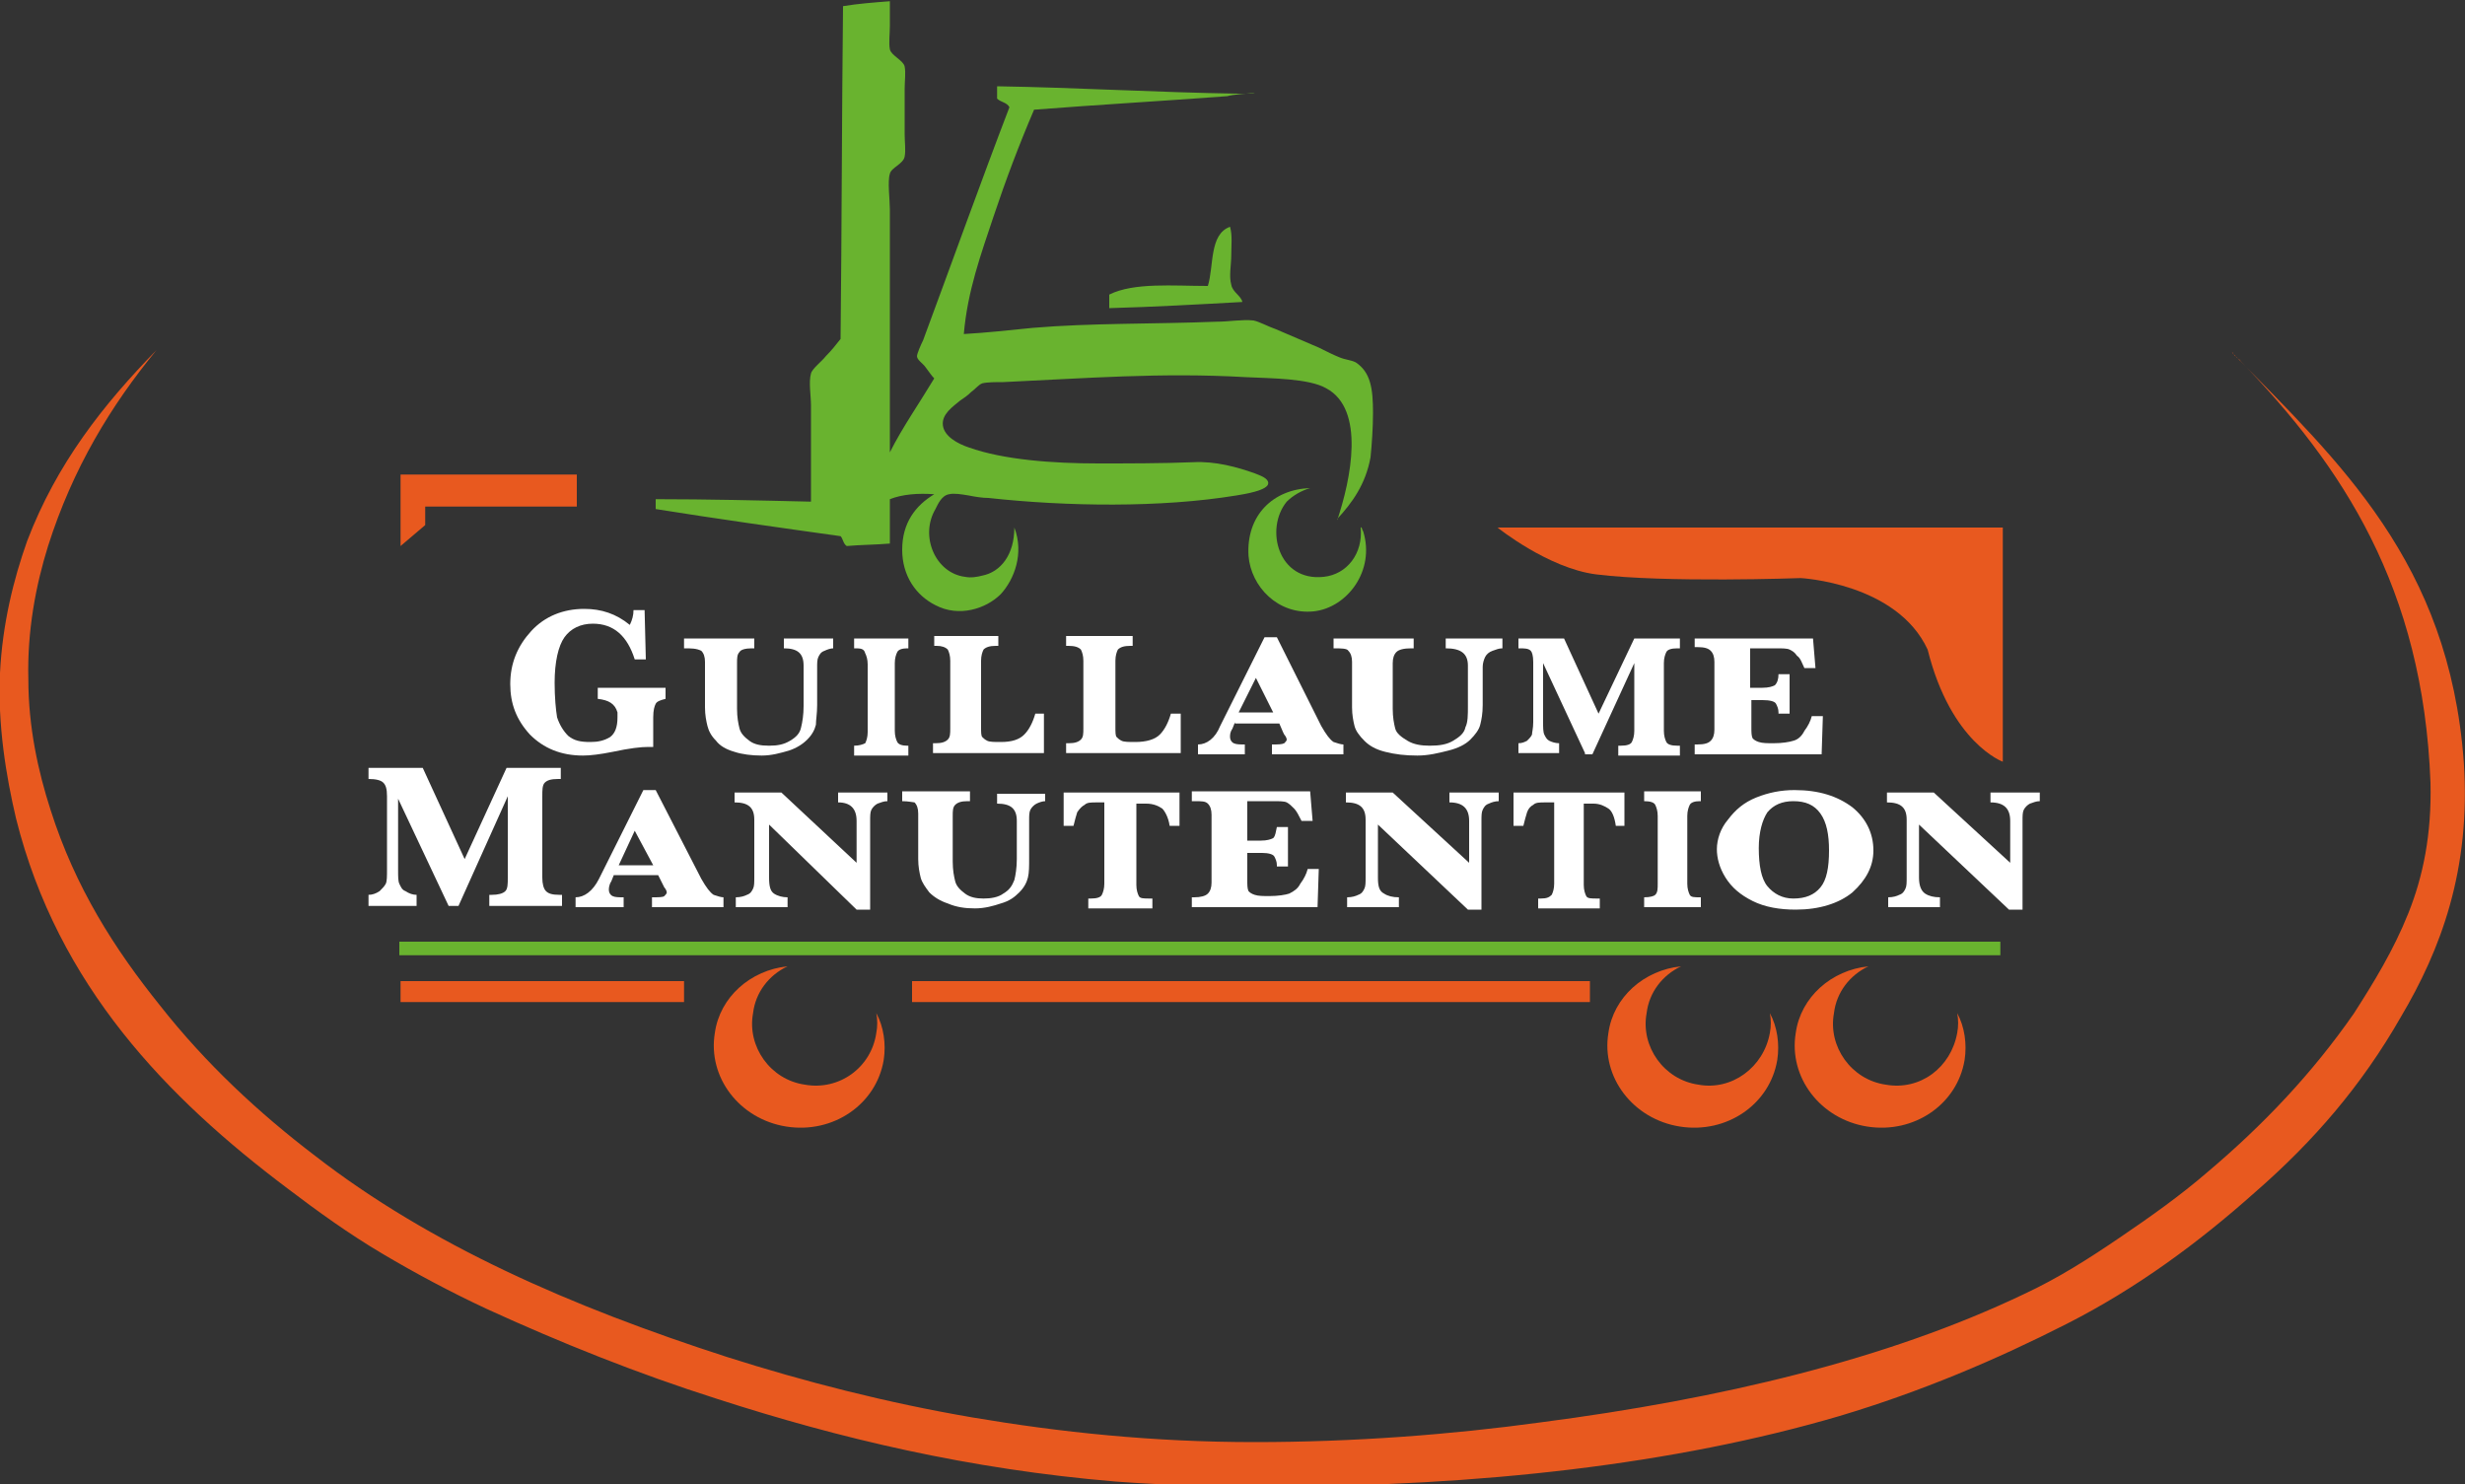 <?xml version="1.0" encoding="utf-8"?>
<!-- Generator: Adobe Illustrator 21.1.0, SVG Export Plug-In . SVG Version: 6.00 Build 0)  -->
<svg version="1.1" id="Layer_1" xmlns="http://www.w3.org/2000/svg" xmlns:xlink="http://www.w3.org/1999/xlink" x="0px" y="0px"
	 width="200px" height="120.4px" viewBox="0 0 200 120.4" style="enable-background:new 0 0 200 120.4;" xml:space="preserve">
<rect x="0" y="0" width="200" height="120.4" fill="#333333" stroke="none"/>
<style type="text/css">
	.st0{fill:#FFFFFF;}
	.st1{fill:#69B32F;}
	.st2{fill-rule:evenodd;clip-rule:evenodd;fill:#69B32F;}
	.st3{fill-rule:evenodd;clip-rule:evenodd;fill:#E8591F;}
	.st4{fill:#E8591F;}
</style>
<path class="st0" d="M48.5,56.7v-0.9H54v0.9c-0.4,0.1-0.7,0.2-0.8,0.4c-0.1,0.2-0.2,0.5-0.2,1.1v2.4c-0.2,0-0.3,0-0.4,0
	c-0.6,0-1.5,0.1-2.9,0.4c-1,0.2-1.8,0.3-2.4,0.3c-1.8,0-3.2-0.6-4.3-1.7c-1.1-1.2-1.6-2.5-1.6-4.1c0-1.7,0.6-3.1,1.7-4.3
	c1.1-1.2,2.6-1.8,4.3-1.8c1.4,0,2.6,0.4,3.7,1.3c0.2-0.4,0.3-0.8,0.3-1.2h0.9l0.1,4h-0.9c-0.6-1.9-1.7-2.9-3.4-2.9
	c-1,0-1.8,0.4-2.3,1.1c-0.5,0.7-0.8,2-0.8,3.7c0,1.2,0.1,2.2,0.2,2.8c0.2,0.6,0.5,1.1,0.9,1.5c0.5,0.4,1,0.5,1.8,0.5
	c0.6,0,1.1-0.1,1.6-0.4c0.4-0.3,0.6-0.8,0.6-1.6v-0.4C49.9,57.1,49.4,56.8,48.5,56.7z"/>
<path class="st0" d="M55.5,52.6v-0.8h5.7v0.8h-0.2c-0.5,0-0.9,0.1-1,0.3c-0.2,0.2-0.2,0.5-0.2,0.9v3.7c0,0.7,0.1,1.2,0.2,1.6
	c0.1,0.4,0.4,0.7,0.8,1c0.4,0.3,0.9,0.4,1.6,0.4c0.7,0,1.2-0.1,1.7-0.4c0.5-0.3,0.8-0.6,0.9-1.1c0.1-0.4,0.2-1,0.2-1.7V54
	c0-1-0.5-1.4-1.6-1.4v-0.8h4v0.8c-0.2,0-0.5,0.1-0.7,0.2c-0.3,0.1-0.4,0.3-0.5,0.5c-0.1,0.2-0.1,0.5-0.1,0.8v3.1
	c0,0.7-0.1,1.2-0.1,1.6c-0.1,0.4-0.3,0.8-0.7,1.2c-0.4,0.4-0.9,0.7-1.5,0.9c-0.7,0.2-1.4,0.4-2.2,0.4c-0.8,0-1.6-0.1-2.2-0.3
	c-0.7-0.2-1.2-0.5-1.5-0.9c-0.4-0.4-0.6-0.8-0.7-1.2c-0.1-0.4-0.2-0.9-0.2-1.5v-3.7c0-0.4-0.1-0.7-0.3-0.9
	C56.5,52.6,56.1,52.6,55.5,52.6z"/>
<path class="st0" d="M69.3,52.6v-0.8h4.4v0.8h-0.1c-0.4,0-0.7,0.1-0.8,0.3c-0.1,0.2-0.2,0.5-0.2,0.9v5.5c0,0.4,0.1,0.7,0.2,0.9
	c0.1,0.2,0.4,0.3,0.8,0.3h0.1v0.8h-4.4v-0.8c0.4,0,0.7-0.1,0.9-0.2c0.1-0.2,0.2-0.5,0.2-0.9v-5.5c0-0.4-0.1-0.7-0.2-0.9
	C70.1,52.6,69.8,52.6,69.3,52.6z"/>
<path class="st0" d="M84.7,58l0,3.1h-9v-0.8h0.2c0.5,0,0.8-0.1,1-0.3c0.2-0.2,0.2-0.5,0.2-0.9v-5.5c0-0.4-0.1-0.7-0.2-0.9
	c-0.2-0.2-0.5-0.3-0.9-0.3h-0.2v-0.8H81v0.8h-0.2c-0.5,0-0.8,0.1-1,0.3c-0.1,0.2-0.2,0.5-0.2,0.9V59c0,0.4,0,0.7,0.1,0.8
	c0.1,0.1,0.2,0.2,0.4,0.3c0.2,0.1,0.6,0.1,1.1,0.1c0.9,0,1.5-0.2,1.9-0.6c0.4-0.4,0.7-1,0.9-1.7H84.7z"/>
<path class="st0" d="M95.8,58l0,3.1h-9.3v-0.8h0.2c0.5,0,0.8-0.1,1-0.3c0.2-0.2,0.2-0.5,0.2-0.9v-5.5c0-0.4-0.1-0.7-0.2-0.9
	c-0.2-0.2-0.5-0.3-1-0.3h-0.2v-0.8h5.4v0.8h-0.2c-0.5,0-0.8,0.1-1,0.3c-0.1,0.2-0.2,0.5-0.2,0.9V59c0,0.4,0,0.7,0.1,0.8
	c0.1,0.1,0.2,0.2,0.4,0.3c0.2,0.1,0.6,0.1,1.1,0.1c0.9,0,1.6-0.2,2-0.6c0.4-0.4,0.7-1,0.9-1.7H95.8z"/>
<path class="st0" d="M100.2,58.6l-0.2,0.5c-0.2,0.3-0.2,0.5-0.2,0.7c0,0.2,0.1,0.4,0.3,0.5c0.2,0.1,0.5,0.1,0.9,0.1v0.8h-3.8v-0.8
	c0.7,0,1.4-0.5,1.8-1.5l3.6-7.2h1l3.6,7.2c0.4,0.7,0.7,1.1,1,1.3c0.3,0.1,0.6,0.2,0.8,0.2v0.8h-5.8v-0.8c0.5,0,0.8,0,1-0.1
	c0.1-0.1,0.2-0.2,0.2-0.3c0-0.1-0.1-0.3-0.2-0.4l-0.1-0.2l-0.3-0.7H100.2z M100.5,57.8h2.8l-1.4-2.8L100.5,57.8z"/>
<path class="st0" d="M108.2,52.6v-0.8h6.5v0.8h-0.2c-0.6,0-1,0.1-1.2,0.3c-0.2,0.2-0.3,0.5-0.3,0.9v3.7c0,0.7,0.1,1.2,0.2,1.6
	c0.1,0.4,0.5,0.7,1,1c0.5,0.3,1.1,0.4,1.8,0.4c0.8,0,1.4-0.1,1.9-0.4c0.5-0.3,0.9-0.6,1-1.1c0.2-0.4,0.2-1,0.2-1.7V54
	c0-1-0.6-1.4-1.8-1.4v-0.8h4.6v0.8c-0.3,0-0.5,0.1-0.8,0.2c-0.3,0.1-0.5,0.3-0.6,0.5c-0.1,0.2-0.2,0.5-0.2,0.8v3.1
	c0,0.7-0.1,1.2-0.2,1.6c-0.1,0.4-0.4,0.8-0.8,1.2c-0.4,0.4-1,0.7-1.8,0.9c-0.8,0.2-1.6,0.4-2.5,0.4c-1,0-1.8-0.1-2.6-0.3
	c-0.8-0.2-1.3-0.5-1.7-0.9c-0.4-0.4-0.7-0.8-0.8-1.2c-0.1-0.4-0.2-0.9-0.2-1.5v-3.7c0-0.4-0.1-0.7-0.3-0.9
	C109.3,52.6,108.8,52.6,108.2,52.6z"/>
<path class="st0" d="M128.6,61.1l-3.4-7.3v4.8c0,0.4,0,0.8,0.1,1c0.1,0.2,0.2,0.4,0.4,0.5c0.2,0.1,0.5,0.2,0.8,0.2v0.8h-3.3v-0.8
	c0.3,0,0.5-0.1,0.7-0.2c0.2-0.2,0.3-0.3,0.4-0.5c0-0.2,0.1-0.5,0.1-1v-4.9c0-0.5-0.1-0.8-0.2-0.9c-0.2-0.2-0.5-0.2-1-0.2v-0.8h3.7
	l2.8,6.1l2.9-6.1h3.7v0.8h-0.2c-0.5,0-0.8,0.1-0.9,0.3c-0.1,0.2-0.2,0.5-0.2,0.9v5.5c0,0.4,0.1,0.7,0.2,0.9c0.1,0.2,0.4,0.3,0.9,0.3
	h0.2v0.8h-5v-0.8h0.2c0.5,0,0.8-0.1,0.9-0.3c0.1-0.2,0.2-0.5,0.2-0.9v-5.5l-3.4,7.4H128.6z"/>
<path class="st0" d="M142.1,56.7V59c0,0.4,0,0.7,0.1,0.9c0.1,0.1,0.2,0.2,0.5,0.3c0.3,0.1,0.7,0.1,1.2,0.1c0.7,0,1.3-0.1,1.6-0.2
	c0.4-0.1,0.7-0.4,0.9-0.8c0.3-0.4,0.5-0.8,0.6-1.2h0.9l-0.1,3.1h-10.3v-0.8h0.2c0.6,0,0.9-0.1,1.1-0.3c0.2-0.2,0.3-0.5,0.3-0.9v-5.5
	c0-0.4-0.1-0.7-0.3-0.9c-0.2-0.2-0.5-0.3-1.1-0.3h-0.2v-0.7h9.6l0.2,2.4h-0.9c-0.2-0.4-0.3-0.8-0.6-1c-0.2-0.3-0.4-0.4-0.6-0.5
	c-0.2-0.1-0.6-0.1-1.1-0.1h-2.1v3.2h1c0.5,0,0.8-0.1,1-0.2c0.2-0.2,0.3-0.5,0.3-0.9h0.9v3.2h-0.9c0-0.1,0-0.1,0-0.1
	c0-0.3-0.1-0.5-0.2-0.7c-0.1-0.2-0.5-0.3-1.1-0.3H142.1z"/>
<path class="st0" d="M36.4,73.5l-4.1-8.7v5.8c0,0.5,0,0.9,0.1,1.1c0.1,0.2,0.2,0.5,0.5,0.6c0.3,0.2,0.6,0.3,0.9,0.3v0.9h-3.9v-0.9
	c0.3,0,0.6-0.1,0.9-0.3c0.2-0.2,0.4-0.4,0.5-0.6c0.1-0.2,0.1-0.6,0.1-1.2v-5.9c0-0.6-0.1-0.9-0.3-1.1c-0.2-0.2-0.6-0.3-1.2-0.3v-0.9
	h4.4l3.4,7.4l3.4-7.4h4.4v0.9h-0.2c-0.6,0-0.9,0.1-1.1,0.3c-0.2,0.2-0.2,0.6-0.2,1.1v6.6c0,0.5,0.1,0.9,0.3,1.1
	c0.2,0.2,0.5,0.3,1.1,0.3h0.2v0.9h-5.9v-0.9h0.2c0.5,0,0.9-0.1,1.1-0.3c0.2-0.2,0.2-0.6,0.2-1.1v-6.6l-4,8.9H36.4z"/>
<path class="st0" d="M49.8,71l-0.2,0.5c-0.2,0.3-0.2,0.6-0.2,0.7c0,0.2,0.1,0.4,0.3,0.5c0.2,0.1,0.5,0.1,0.9,0.1v0.8h-3.9v-0.8
	c0.7,0,1.4-0.5,1.9-1.5l3.6-7.2h1l3.7,7.2c0.4,0.7,0.7,1.1,1,1.3c0.3,0.1,0.6,0.2,0.8,0.2v0.8h-5.8v-0.8c0.5,0,0.9,0,1-0.1
	c0.1-0.1,0.2-0.2,0.2-0.3c0-0.1-0.1-0.3-0.2-0.4l-0.1-0.2L53.4,71H49.8z M50.2,70.2H53l-1.5-2.8L50.2,70.2z"/>
<path class="st0" d="M62.4,66.9v4.3c0,0.7,0.1,1.1,0.4,1.3c0.3,0.2,0.7,0.3,1.1,0.3v0.8h-4.2v-0.8c0.4,0,0.7-0.1,0.9-0.2
	c0.3-0.1,0.4-0.3,0.5-0.5c0.1-0.2,0.1-0.5,0.1-0.9v-4.7c0-1-0.5-1.4-1.6-1.4v-0.8h3.8l6.1,5.7v-3.4c0-1-0.5-1.5-1.5-1.5v-0.8h4V65
	c-0.3,0-0.5,0.1-0.8,0.2c-0.2,0.1-0.4,0.3-0.5,0.5c-0.1,0.2-0.1,0.5-0.1,0.9v7.2h-1.1L62.4,66.9z"/>
<path class="st0" d="M73.2,65v-0.8h5.5V65h-0.2c-0.5,0-0.8,0.1-1,0.3c-0.2,0.2-0.2,0.5-0.2,0.9v3.7c0,0.7,0.1,1.2,0.2,1.6
	c0.1,0.4,0.4,0.7,0.8,1c0.4,0.3,0.9,0.4,1.5,0.4c0.6,0,1.2-0.1,1.6-0.4c0.5-0.3,0.7-0.6,0.9-1.1c0.1-0.4,0.2-1,0.2-1.7v-3.1
	c0-1-0.5-1.4-1.6-1.4v-0.8h3.9V65c-0.2,0-0.5,0.1-0.7,0.2c-0.2,0.1-0.4,0.3-0.5,0.5c-0.1,0.2-0.1,0.5-0.1,0.8v3.1
	c0,0.7,0,1.2-0.1,1.6c-0.1,0.4-0.3,0.8-0.7,1.2c-0.4,0.4-0.8,0.7-1.5,0.9c-0.6,0.2-1.3,0.4-2.1,0.4c-0.8,0-1.5-0.1-2.2-0.4
	c-0.6-0.2-1.1-0.5-1.5-0.9c-0.3-0.4-0.6-0.8-0.7-1.2c-0.1-0.4-0.2-0.9-0.2-1.5v-3.7c0-0.4-0.1-0.7-0.3-0.9
	C74.1,65.1,73.7,65,73.2,65z"/>
<path class="st0" d="M89.8,65.1H89c-0.5,0-0.8,0-1,0.2c-0.2,0.1-0.4,0.3-0.6,0.6c-0.1,0.3-0.2,0.7-0.3,1.1h-0.8v-2.7h9.4v2.7h-0.8
	c-0.1-0.7-0.4-1.2-0.6-1.4c-0.3-0.2-0.7-0.4-1.3-0.4h-0.8v6.6c0,0.4,0.1,0.7,0.2,0.9c0.1,0.2,0.4,0.2,0.9,0.2h0.2v0.8h-5.2v-0.8h0.2
	c0.5,0,0.8-0.1,0.9-0.3c0.1-0.2,0.2-0.5,0.2-0.9V65.1z"/>
<path class="st0" d="M101.2,69.1v2.3c0,0.4,0,0.7,0.1,0.9c0.1,0.1,0.2,0.2,0.5,0.3c0.3,0.1,0.7,0.1,1.2,0.1c0.7,0,1.3-0.1,1.6-0.2
	c0.4-0.2,0.7-0.4,0.9-0.8c0.3-0.4,0.5-0.8,0.6-1.2h0.9l-0.1,3.1H96.7v-0.8h0.2c0.5,0,0.9-0.1,1.1-0.3c0.2-0.2,0.3-0.5,0.3-0.9v-5.5
	c0-0.4-0.1-0.7-0.3-0.9c-0.2-0.2-0.5-0.2-1.1-0.2h-0.2v-0.8h9.6l0.2,2.4h-0.9c-0.2-0.4-0.4-0.8-0.6-1c-0.2-0.2-0.4-0.4-0.6-0.5
	c-0.2-0.1-0.6-0.1-1.1-0.1h-2.1v3.2h1.1c0.5,0,0.8-0.1,1-0.2c0.2-0.2,0.2-0.5,0.3-0.9h0.9v3.2h-0.9c0-0.1,0-0.1,0-0.1
	c0-0.3-0.1-0.5-0.2-0.7c-0.1-0.2-0.5-0.3-1-0.3H101.2z"/>
<path class="st0" d="M111.8,66.9v4.3c0,0.7,0.1,1.1,0.5,1.3c0.3,0.2,0.7,0.3,1.2,0.3v0.8h-4.2v-0.8c0.4,0,0.7-0.1,0.9-0.2
	c0.3-0.1,0.4-0.3,0.5-0.5c0.1-0.2,0.1-0.5,0.1-0.9v-4.7c0-1-0.5-1.4-1.6-1.4v-0.8h3.8l6.2,5.7v-3.4c0-1-0.5-1.5-1.6-1.5v-0.8h4V65
	c-0.3,0-0.6,0.1-0.8,0.2c-0.3,0.1-0.4,0.3-0.5,0.5c-0.1,0.2-0.1,0.5-0.1,0.9v7.2h-1.1L111.8,66.9z"/>
<path class="st0" d="M126.2,65.1h-0.8c-0.5,0-0.8,0-1,0.2c-0.2,0.1-0.4,0.3-0.5,0.6c-0.1,0.3-0.2,0.7-0.3,1.1h-0.8v-2.7h9v2.7h-0.7
	c-0.1-0.7-0.3-1.2-0.6-1.4c-0.3-0.2-0.7-0.4-1.2-0.4h-0.8v6.6c0,0.4,0.1,0.7,0.2,0.9c0.1,0.2,0.4,0.2,0.9,0.2h0.2v0.8h-5v-0.8h0.2
	c0.5,0,0.7-0.1,0.9-0.3c0.1-0.2,0.2-0.5,0.2-0.9V65.1z"/>
<path class="st0" d="M133.4,65v-0.8h4.6V65h-0.1c-0.4,0-0.7,0.1-0.8,0.3c-0.1,0.2-0.2,0.5-0.2,0.9v5.5c0,0.4,0.1,0.7,0.2,0.9
	c0.1,0.2,0.4,0.2,0.8,0.2h0.1v0.8h-4.6v-0.8c0.5,0,0.8-0.1,0.9-0.2c0.2-0.2,0.2-0.5,0.2-0.9v-5.5c0-0.4-0.1-0.7-0.2-0.9
	C134.2,65.1,133.9,65,133.4,65z"/>
<path class="st0" d="M139.3,68.9c0-0.8,0.3-1.7,0.9-2.4c0.6-0.8,1.3-1.4,2.3-1.8c1-0.4,2-0.6,3.1-0.6c2,0,3.5,0.5,4.7,1.4
	c1.1,0.9,1.7,2.1,1.7,3.5c0,1.3-0.6,2.4-1.7,3.4c-1.1,0.9-2.7,1.4-4.6,1.4c-1.3,0-2.5-0.2-3.5-0.7c-1-0.5-1.7-1.1-2.2-1.9
	C139.5,70.4,139.3,69.6,139.3,68.9z M142.7,68.8c0,1.4,0.2,2.5,0.7,3.1c0.5,0.6,1.2,1,2.1,1c1,0,1.7-0.3,2.2-0.9
	c0.5-0.6,0.7-1.6,0.7-3c0-1.3-0.2-2.3-0.7-3c-0.5-0.7-1.2-1-2.2-1c-0.9,0-1.6,0.3-2.1,0.9C143,66.5,142.7,67.5,142.7,68.8z"/>
<path class="st0" d="M155.7,66.9v4.3c0,0.7,0.2,1.1,0.5,1.3c0.3,0.2,0.7,0.3,1.2,0.3v0.8h-4.2v-0.8c0.4,0,0.7-0.1,0.9-0.2
	c0.3-0.1,0.4-0.3,0.5-0.5c0.1-0.2,0.1-0.5,0.1-0.9v-4.7c0-1-0.5-1.4-1.6-1.4v-0.8h3.8l6.2,5.7v-3.4c0-1-0.5-1.5-1.6-1.5v-0.8h4V65
	c-0.3,0-0.5,0.1-0.8,0.2c-0.2,0.1-0.4,0.3-0.5,0.5c-0.1,0.2-0.1,0.5-0.1,0.9v7.2H163L155.7,66.9z"/>
<path class="st1" d="M32.4,76.4v1.1h129.9v-1.1H32.4z"/>
<path class="st2" d="M99.8,18.4c0.2,0.7,0.1,1.5,0.1,2.3c0,0.8-0.2,1.7,0,2.4c0.1,0.6,0.8,0.9,0.9,1.4c-3.6,0.2-7.2,0.4-10.8,0.5
	c0-0.4,0-0.7,0-1.1c2-1,5.2-0.7,8-0.7C98.5,21.6,98.1,19,99.8,18.4z"/>
<path class="st2" d="M82.3,42.8c0.8,2.1,0,4.2-1.1,5.4c-1.2,1.2-3.4,1.9-5.3,0.9c-1.6-0.8-2.7-2.4-2.7-4.5c0-2.2,1.1-3.6,2.6-4.5
	c-1.3-0.1-2.6,0-3.6,0.4c0,1.2,0,2.4,0,3.6c-1.2,0.1-2.4,0.1-3.5,0.2c-0.3-0.2-0.3-0.6-0.5-0.8c-5-0.7-10-1.4-15-2.2
	c0-0.3,0-0.5,0-0.8c4.2,0,8.4,0.1,12.6,0.2c0-2.5,0-5.2,0-7.8c0-0.8-0.2-1.9,0-2.6c0.1-0.4,0.9-1,1.2-1.4c0.5-0.5,0.8-0.9,1.2-1.4
	c0.1-9,0.1-18.1,0.2-27c1.2-0.2,2.5-0.3,3.8-0.4c0,0.6,0,1.3,0,2c0,0.6-0.1,1.4,0,1.9c0.1,0.5,1.1,0.9,1.2,1.4c0.1,0.5,0,1.2,0,1.8
	c0,1.3,0,2.3,0,3.7c0,0.6,0.1,1.3,0,1.8c-0.1,0.6-1.1,0.9-1.2,1.4c-0.2,0.6,0,2.1,0,2.9c0,6.5,0,13.3,0,19.7c1-2,2.4-4,3.6-6
	c-0.2-0.2-0.4-0.5-0.7-0.9c-0.2-0.3-0.7-0.6-0.7-0.9c0-0.2,0.3-0.9,0.5-1.3c2.3-6.2,4.7-12.9,7-18.9c-0.2-0.4-0.7-0.4-1-0.7
	c0-0.3,0-0.7,0-1c6.4,0.1,13,0.5,19.6,0.6c0.3,0,1.2,0,1.3,0c-0.1-0.1-2,0.1-2.2,0.2C94.3,8.2,89,8.5,83.9,8.9
	c-1.2,2.8-2.3,5.7-3.3,8.7c-1,3-2.1,6-2.4,9.5c1.8-0.1,3.6-0.3,5.6-0.5c4.7-0.4,9.8-0.3,14.9-0.5c1,0,2.1-0.2,3-0.1
	c0.5,0.1,1.2,0.5,1.8,0.7c1.2,0.5,2.3,1,3.5,1.5c0.6,0.3,1.2,0.6,1.7,0.8c0.5,0.2,0.9,0.2,1.3,0.4c1.2,0.8,1.4,2.1,1.4,4.1
	c0,1.2-0.1,2.6-0.2,3.6c-0.4,2.2-1.5,3.7-2.7,5c0,0,0,0,0,0.1c1.1-3.3,2.3-9-0.9-10.7c-1.4-0.8-4.4-0.8-6.5-0.9
	C94.2,30.2,88,30.7,81.4,31c-0.6,0-1.3,0-1.7,0.1c-0.3,0.1-0.6,0.5-0.9,0.7c-0.3,0.3-0.6,0.5-0.9,0.7c-0.6,0.5-1.5,1.1-1.4,2
	c0.1,0.9,1.2,1.5,2.1,1.8c2.8,1,6.8,1.3,10.5,1.3c2.3,0,5.2,0,7.7-0.1c1.8-0.1,3.6,0.4,5,0.9c0.5,0.2,1.1,0.4,1.1,0.8
	c0,0.6-2,0.9-2.6,1c-6.1,1-13.7,0.9-20.1,0.2c-0.5,0-1.1-0.1-1.6-0.2c-0.6-0.1-1.2-0.2-1.6-0.1c-0.6,0.1-0.9,0.8-1.1,1.2
	c-1.3,2.2,0,5.2,2.4,5.5c0.5,0.1,1,0,1.4-0.1C81.2,46.4,82.3,45,82.3,42.8z"/>
<path class="st2" d="M106.3,39.6c-0.7,0.2-1.4,0.6-1.9,1.1c-1.8,2.2-0.7,6.5,3,6.1c1.9-0.2,3.2-1.9,3-4c0.1-0.1,0.1,0.2,0.2,0.3
	c1,3.2-1.3,6.2-4,6.5c-2.9,0.3-5.1-2-5.3-4.5C101.1,41.8,103.3,39.7,106.3,39.6z"/>
<path class="st3" d="M12.7,28.4C9,32.9,5.9,38,3.9,44.3c-1,3.2-1.7,6.9-1.6,10.8c0,3.9,0.8,7.5,1.8,10.6C6.1,72,9.3,77,13,81.6
	c3.7,4.7,8,8.7,12.6,12.2C34.9,101,46.3,106,59,110.1c6.3,2,12.9,3.7,19.9,4.9c7.1,1.2,14.6,2,22.9,2c8,0,15.9-0.6,23.2-1.6
	c14.6-1.9,28.1-5.1,39.2-10.4c2.8-1.3,5.3-2.9,7.8-4.6c2.5-1.7,4.9-3.4,7.1-5.3c4.5-3.8,8.5-8,11.9-12.9c1.6-2.5,3.2-5.1,4.4-8.1
	c1.2-3,1.9-6.4,1.8-10.6c-0.6-15.9-7.2-25.7-15.4-34.2c-0.1-0.2-0.3-0.2-0.4-0.4c-0.1,0-0.1-0.1-0.2-0.2c0-0.1-0.1-0.1-0.1-0.1
	c-0.1,0,0,0,0,0c8.7,8.9,17.6,17,18.8,33.2c0.6,8.8-1.9,15.3-5.1,20.7c-3.2,5.6-7.1,10.1-11.8,14.2c-4.6,4.1-9.6,7.8-15.3,10.7
	c-5.7,2.9-11.8,5.5-18.5,7.5c-13.3,3.9-29.1,5.7-46.2,5.7c-4.4,0-8.5-0.1-12.5-0.4c-11.9-1-22.4-3.5-32.3-6.7
	c-6.6-2.1-12.8-4.6-18.7-7.3c-3-1.4-5.8-2.9-8.5-4.5c-2.7-1.6-5.2-3.4-7.7-5.3c-9.7-7.3-18.6-16.4-22-30C0.5,63-0.2,58.8,0,54.6
	c0.2-4,1.1-7.6,2.2-10.7C4.6,37.6,8.4,32.8,12.7,28.4z"/>
<path class="st4" d="M121.5,42.8h41v19c0,0-4.2-1.5-6.1-9.1c-2.5-5.4-10.3-5.8-10.3-5.8s-11,0.4-16.6-0.3
	C125.6,46.1,121.5,42.8,121.5,42.8z"/>
<path class="st4" d="M34.5,42.6v-1.5h12.3v-2.6H32.5v5.8L34.5,42.6z"/>
<path class="st4" d="M63.9,78.4c-3,0.3-5.5,2.5-5.9,5.4c-0.6,3.6,2,7,5.8,7.6c3.8,0.6,7.3-1.8,7.9-5.4c0.2-1.3,0-2.7-0.6-3.8
	c0.1,0.5,0.1,1.1,0,1.6c-0.4,2.8-3,4.7-5.8,4.2c-2.8-0.4-4.7-3.1-4.2-5.8C61.3,80.5,62.4,79.1,63.9,78.4"/>
<path class="st4" d="M136.4,78.4c-3,0.3-5.5,2.5-5.9,5.4c-0.6,3.6,2,7,5.8,7.6c3.8,0.6,7.3-1.8,7.9-5.4c0.2-1.3,0-2.7-0.6-3.8
	c0.1,0.5,0.1,1.1,0,1.6c-0.5,2.8-3.1,4.7-5.8,4.2c-2.8-0.4-4.7-3.1-4.2-5.8C133.8,80.5,134.9,79.1,136.4,78.4"/>
<path class="st4" d="M151.6,78.4c-3,0.3-5.5,2.5-5.9,5.4c-0.6,3.6,2,7,5.8,7.6c3.8,0.6,7.3-1.8,7.9-5.4c0.2-1.3,0-2.7-0.6-3.8
	c0.1,0.5,0.1,1.1,0,1.6c-0.5,2.8-3,4.7-5.8,4.2c-2.8-0.4-4.7-3.1-4.2-5.8C149,80.5,150.1,79.1,151.6,78.4"/>
<path class="st4" d="M74,79.6v1.7H129v-1.7H74z"/>
<path class="st4" d="M32.5,81.3h23v-1.7h-23V81.3z"/>
</svg>
